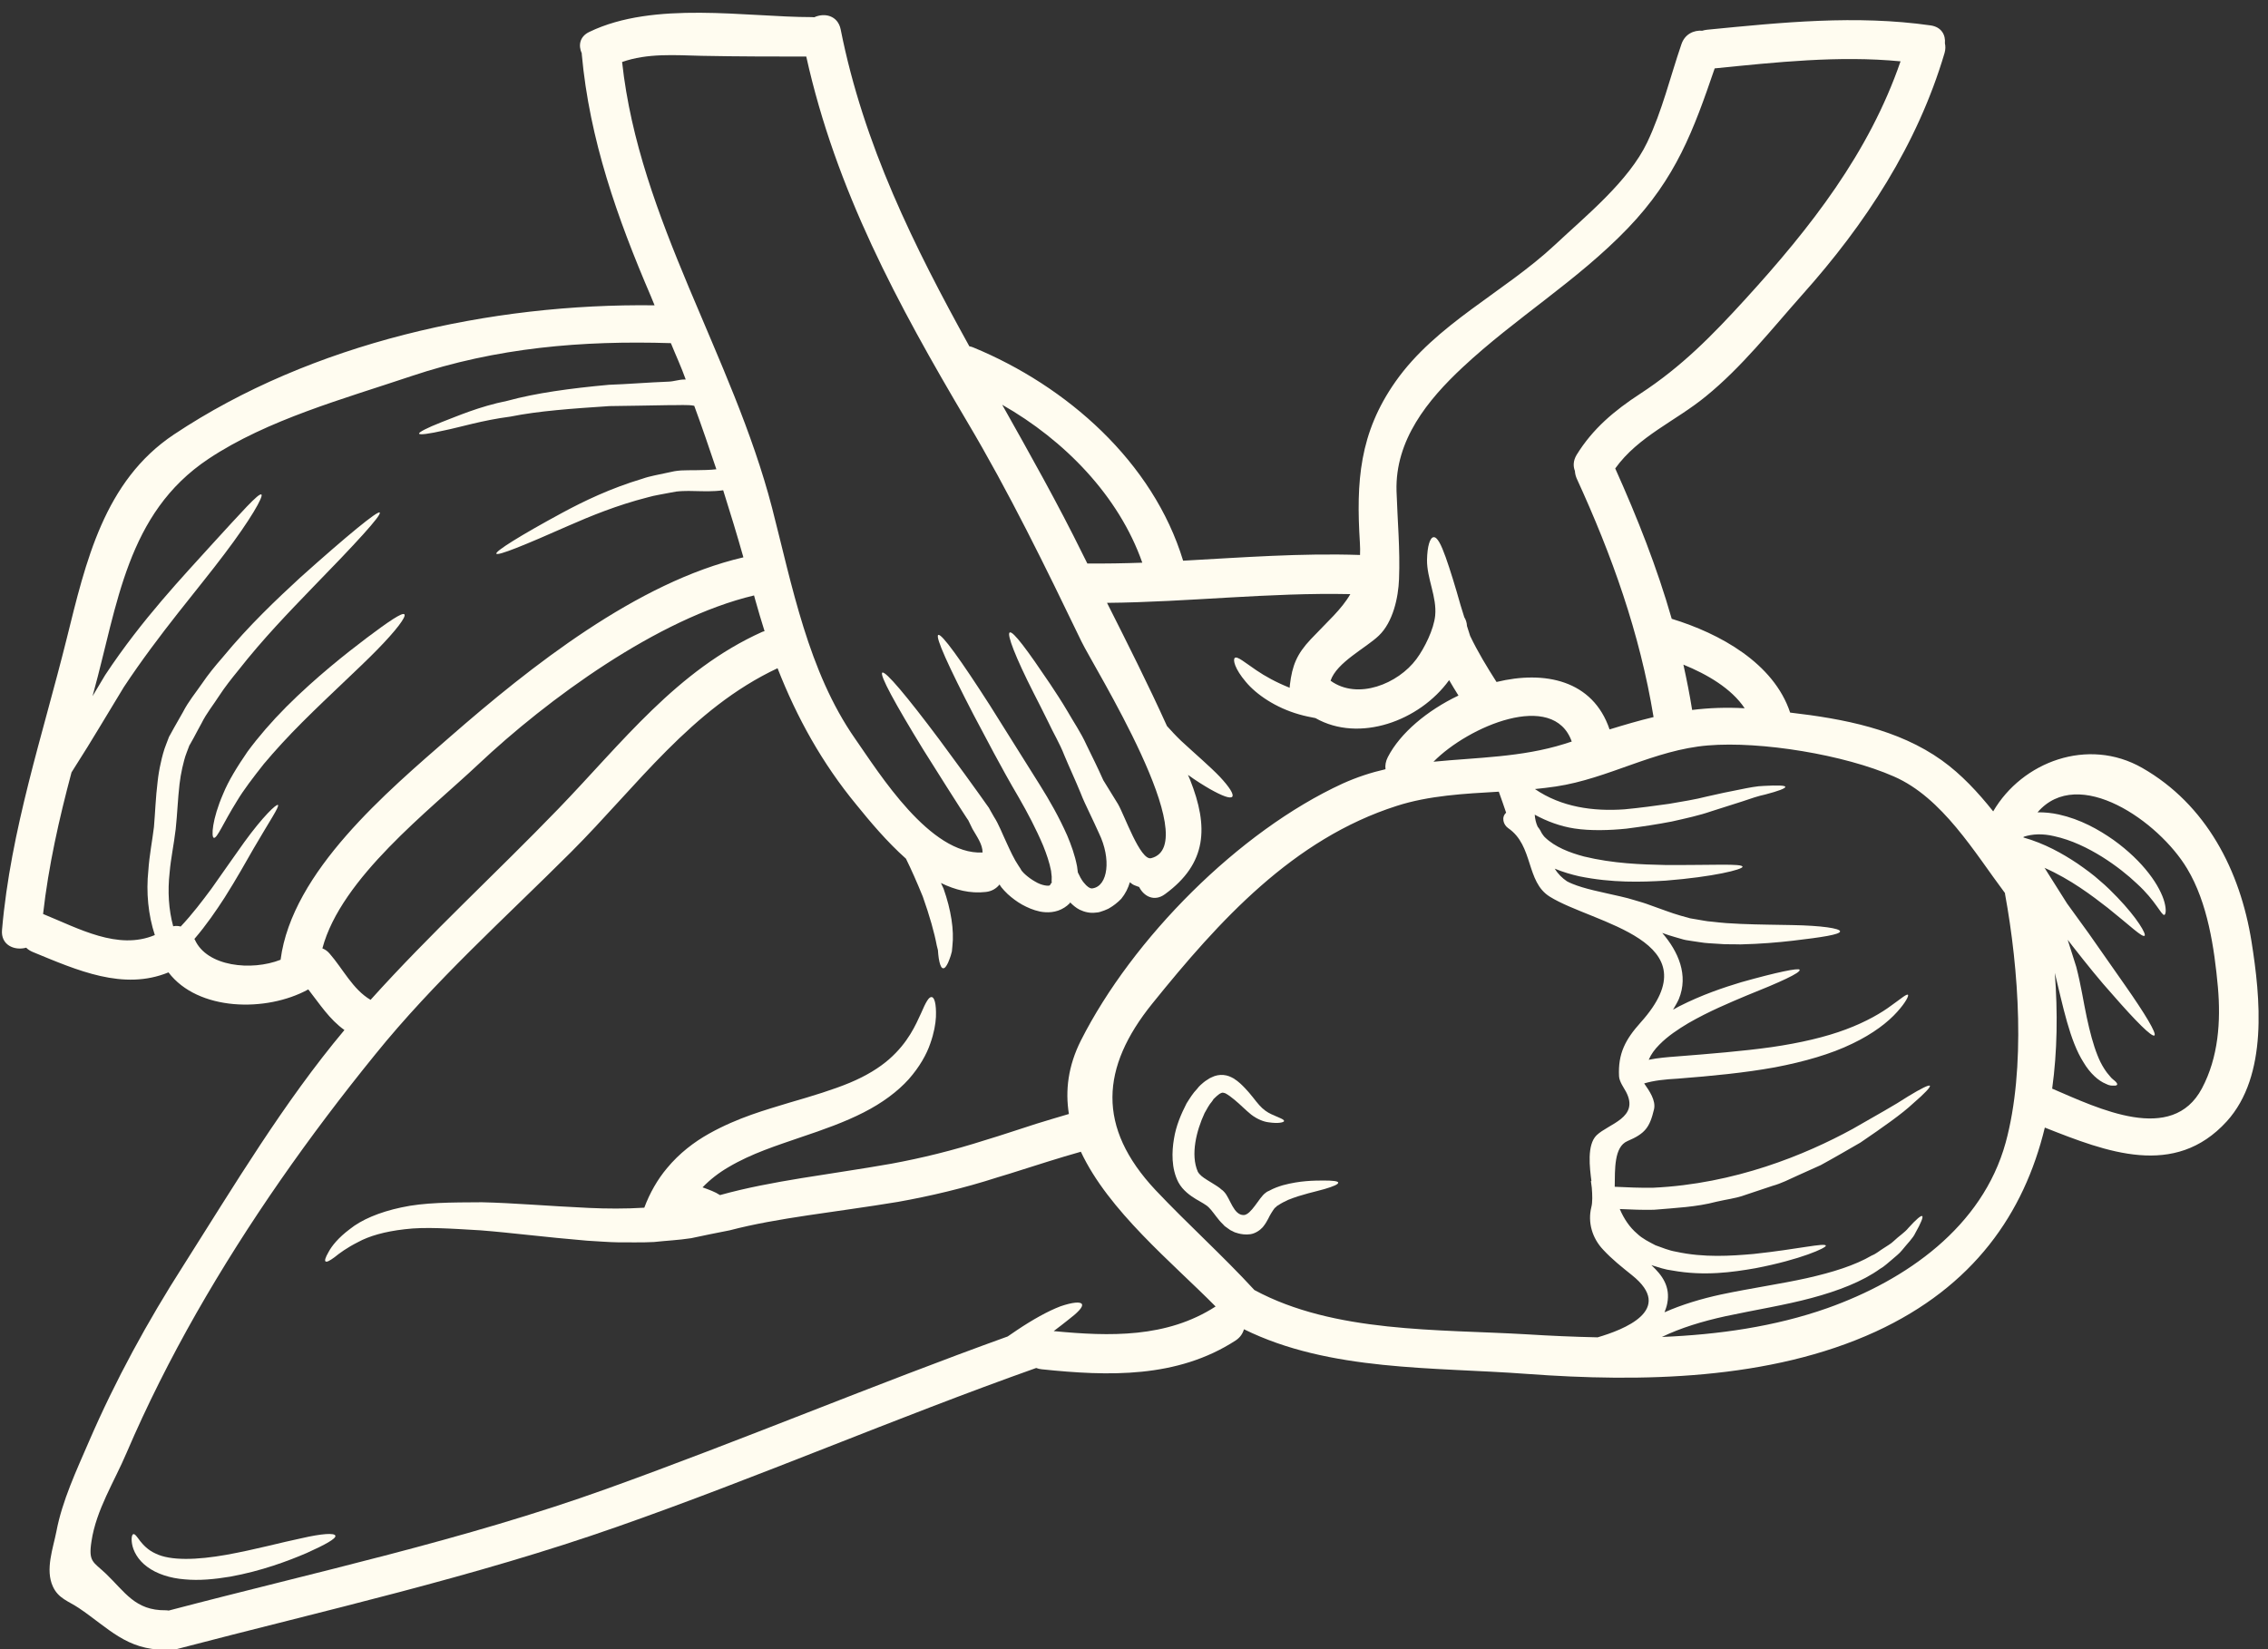 <?xml version="1.0" encoding="UTF-8" standalone="no"?><svg xmlns="http://www.w3.org/2000/svg" xmlns:xlink="http://www.w3.org/1999/xlink" fill="#fffcf0" height="87.7" preserveAspectRatio="xMidYMid meet" version="1" viewBox="3.9 19.5 120.6 87.7" width="120.6" zoomAndPan="magnify"><rect x="3.9" y="19.5" width="120.6" height="87.7" fill="#333333" stroke="none"/><g id="change1_1"><path d="M 43.43 49.141 C 43.09 47.938 42.727 46.75 42.355 45.574 C 41.797 45.652 41.312 45.625 40.852 45.617 C 40.629 45.609 40.387 45.609 40.203 45.617 C 40.113 45.617 39.984 45.633 39.875 45.641 L 39.574 45.695 C 39.148 45.785 38.727 45.836 38.332 45.953 C 36.711 46.367 35.305 46.945 34.137 47.457 C 31.809 48.488 30.355 49.082 30.293 48.945 C 30.238 48.816 31.543 47.992 33.809 46.766 C 34.941 46.156 36.352 45.473 38.059 44.961 C 38.477 44.812 38.93 44.746 39.387 44.641 L 39.758 44.562 C 39.875 44.547 39.973 44.527 40.117 44.52 C 40.398 44.508 40.621 44.508 40.867 44.508 C 41.258 44.5 41.645 44.5 41.992 44.457 C 41.613 43.332 41.23 42.207 40.816 41.082 C 40.512 41.012 39.957 41.055 39.484 41.047 C 38.379 41.07 37.316 41.082 36.305 41.098 C 34.32 41.23 32.535 41.355 31.047 41.656 C 29.539 41.852 28.363 42.223 27.527 42.391 C 26.695 42.578 26.215 42.641 26.184 42.562 C 26.164 42.488 26.59 42.262 27.387 41.949 C 28.199 41.641 29.352 41.125 30.883 40.816 C 32.375 40.406 34.227 40.152 36.277 39.965 C 37.281 39.93 38.344 39.84 39.449 39.797 C 39.727 39.789 40.008 39.684 40.285 39.684 C 40.316 39.684 40.344 39.684 40.363 39.684 C 40.113 38.984 39.848 38.426 39.574 37.75 C 34.844 37.602 30.301 37.988 25.773 39.504 C 22.223 40.699 18.121 41.816 14.984 43.906 C 10.629 46.805 10.156 51.684 8.867 56.352 C 8.848 56.406 8.832 56.465 8.82 56.527 C 9.039 56.156 9.262 55.785 9.492 55.402 C 11.457 52.426 13.664 50.125 15.188 48.434 C 16.719 46.766 17.668 45.688 17.801 45.801 C 17.918 45.898 17.227 47.129 15.828 48.973 C 14.453 50.809 12.371 53.188 10.484 56.043 C 9.602 57.484 8.742 58.957 7.926 60.223 C 7.848 60.34 7.781 60.461 7.703 60.578 C 7.043 63.051 6.48 65.547 6.191 68.105 C 6.191 68.113 6.199 68.113 6.199 68.113 C 8.086 68.879 10.168 70.055 12.133 69.23 C 11.781 68.16 11.664 66.957 11.789 65.785 C 11.84 65.008 12 64.199 12.086 63.484 C 12.152 62.723 12.176 61.922 12.281 61.074 C 12.316 60.746 12.371 60.41 12.449 60.074 C 12.516 59.754 12.621 59.363 12.734 59.09 L 12.816 58.875 L 12.859 58.762 L 12.879 58.707 L 12.914 58.637 L 12.93 58.613 L 13.16 58.195 C 13.32 57.918 13.473 57.645 13.629 57.371 C 13.914 56.812 14.305 56.344 14.641 55.855 C 14.977 55.359 15.348 54.91 15.719 54.484 C 17.156 52.738 18.633 51.355 19.867 50.215 C 22.379 47.965 23.984 46.652 24.09 46.758 C 24.215 46.883 22.797 48.418 20.457 50.816 C 19.293 52.027 17.906 53.449 16.555 55.172 C 16.215 55.59 15.863 56.031 15.555 56.504 C 15.25 56.98 14.879 57.434 14.621 57.957 C 14.48 58.219 14.34 58.469 14.203 58.734 L 13.984 59.125 L 13.969 59.141 L 13.957 59.18 L 13.914 59.293 L 13.832 59.508 C 13.711 59.816 13.668 60.039 13.594 60.336 C 13.531 60.613 13.48 60.914 13.445 61.215 C 13.355 61.992 13.328 62.793 13.242 63.598 C 13.141 64.449 12.984 65.156 12.922 65.883 C 12.805 66.918 12.871 67.883 13.109 68.762 C 13.25 68.734 13.383 68.742 13.508 68.777 C 14.133 68.113 14.66 67.414 15.145 66.762 C 15.816 65.812 16.395 64.98 16.883 64.297 C 17.883 62.918 18.602 62.242 18.68 62.312 C 18.77 62.391 18.227 63.18 17.387 64.625 C 16.969 65.352 16.477 66.238 15.844 67.238 C 15.395 67.93 14.879 68.691 14.234 69.441 C 14.242 69.445 14.25 69.453 14.258 69.469 C 14.895 70.914 17.277 71.152 18.82 70.543 C 19.426 65.848 24.516 61.578 27.848 58.672 C 32.082 54.98 37.773 50.453 43.43 49.141 Z M 44.438 53.102 C 44.48 53.086 44.516 53.082 44.555 53.066 C 44.383 52.516 44.215 51.961 44.059 51.398 C 44.039 51.32 44.02 51.242 43.996 51.168 C 38.875 52.383 32.996 56.699 29.332 60.152 C 26.738 62.598 22.039 66.191 21.043 69.938 C 21.176 69.992 21.309 70.074 21.426 70.215 C 22.133 71.02 22.656 72.121 23.605 72.676 C 26.785 69.141 30.285 65.938 33.586 62.52 C 36.98 59.008 39.875 55.156 44.438 53.102 Z M 61.719 49.469 C 62.691 49.477 63.668 49.461 64.641 49.426 C 63.395 45.871 60.496 42.906 57.191 41.027 C 58.664 43.648 60.148 46.281 61.488 49.008 C 61.566 49.16 61.641 49.312 61.719 49.469 Z M 81.453 56.492 C 81.285 56.219 81.117 55.953 80.957 55.672 C 79.379 57.855 76.168 59.012 73.848 57.691 C 73.57 57.637 73.281 57.582 72.988 57.496 C 71.73 57.141 70.699 56.43 70.148 55.766 C 69.559 55.074 69.449 54.59 69.559 54.492 C 69.684 54.375 70.105 54.742 70.707 55.148 C 71.16 55.457 71.762 55.793 72.48 56.078 C 72.48 56.031 72.48 55.98 72.488 55.934 C 72.613 54.883 72.863 54.281 73.598 53.5 C 74.492 52.551 75.234 51.914 75.703 51.098 C 71.383 51.004 67.086 51.523 62.766 51.562 C 63.855 53.723 64.953 55.902 65.953 58.113 C 66.184 58.371 66.43 58.637 66.707 58.902 C 67.484 59.621 68.246 60.27 68.762 60.809 C 69.266 61.348 69.523 61.746 69.426 61.871 C 69.32 61.996 68.883 61.828 68.238 61.465 C 67.902 61.27 67.496 61.02 67.07 60.711 C 67.105 60.797 67.141 60.887 67.184 60.977 C 68.176 63.48 68.086 65.422 65.848 67.055 C 65.277 67.477 64.719 67.168 64.473 66.672 L 64.41 66.652 C 64.312 66.609 64.191 66.582 64.109 66.52 C 64.066 66.492 64.023 66.457 63.98 66.422 C 63.891 66.727 63.746 67.027 63.523 67.301 C 63.34 67.496 63.066 67.699 62.949 67.762 L 62.832 67.832 C 62.766 67.859 62.691 67.895 62.621 67.922 C 62.473 67.973 62.328 68.035 62.172 68.035 C 61.879 68.078 61.566 68.008 61.312 67.883 C 61.102 67.777 60.949 67.637 60.809 67.496 C 60.762 67.555 60.738 67.582 60.738 67.586 L 60.734 67.586 L 60.711 67.602 L 60.645 67.664 L 60.496 67.77 C 60.062 68.051 59.566 68.051 59.203 67.98 C 58.832 67.902 58.527 67.762 58.246 67.609 C 57.965 67.449 57.723 67.266 57.484 67.051 C 57.379 66.957 57.211 66.77 57.156 66.699 C 57.105 66.629 57.078 66.59 57.051 66.539 C 56.883 66.75 56.645 66.902 56.324 66.938 C 55.492 67.035 54.695 66.832 53.934 66.461 C 53.977 66.559 54.027 66.66 54.074 66.762 C 54.473 67.895 54.641 68.973 54.543 69.816 C 54.535 69.914 54.527 70.012 54.516 70.102 C 54.492 70.188 54.473 70.266 54.453 70.332 C 54.402 70.48 54.359 70.598 54.312 70.703 C 54.219 70.898 54.137 71.004 54.051 70.996 C 53.969 70.992 53.906 70.871 53.855 70.656 C 53.828 70.551 53.809 70.418 53.793 70.266 C 53.785 70.195 53.781 70.109 53.773 70.027 C 53.754 69.949 53.73 69.871 53.711 69.781 C 53.594 69.141 53.328 68.188 52.969 67.184 C 52.66 66.426 52.355 65.734 52.074 65.168 C 51.055 64.262 50.152 63.18 49.449 62.312 C 47.602 60.074 46.27 57.652 45.246 55.039 C 40.656 57.195 37.777 61.305 34.27 64.812 C 30.742 68.336 26.98 71.703 23.844 75.59 C 20.328 79.922 17.102 84.5 14.34 89.34 C 12.969 91.75 11.719 94.227 10.629 96.77 C 9.98 98.301 9.016 99.797 8.766 101.465 C 8.59 102.578 8.855 102.555 9.527 103.191 C 10.547 104.168 11.09 105.16 12.707 105.141 C 12.77 105.141 12.816 105.148 12.871 105.156 C 20.672 103.105 28.57 101.41 36.176 98.676 C 43.328 96.105 50.336 93.156 57.484 90.578 C 57.637 90.473 57.797 90.359 57.965 90.25 C 58.797 89.691 59.621 89.23 60.285 88.977 C 60.93 88.754 61.363 88.719 61.43 88.859 C 61.508 89.012 61.195 89.32 60.672 89.719 C 60.461 89.887 60.211 90.082 59.93 90.293 C 62.898 90.578 65.934 90.668 68.539 88.984 C 66.238 86.652 62.844 83.898 61.375 80.754 C 60.789 80.922 60.215 81.09 59.645 81.27 C 58.715 81.555 57.832 81.855 56.926 82.121 C 55.152 82.695 53.332 83.121 51.641 83.422 C 48.266 83.98 45.262 84.262 42.699 84.934 C 41.992 85.07 41.312 85.211 40.652 85.352 C 39.973 85.457 39.316 85.484 38.672 85.555 C 38.035 85.59 37.422 85.566 36.828 85.574 C 36.227 85.566 35.66 85.512 35.109 85.484 C 32.914 85.301 31.055 85.059 29.457 84.934 C 27.855 84.84 26.492 84.742 25.43 84.875 C 24.355 84.996 23.523 85.238 22.934 85.562 C 22.344 85.859 21.945 86.156 21.691 86.363 C 21.426 86.559 21.266 86.637 21.211 86.586 C 21.156 86.547 21.195 86.391 21.371 86.086 C 21.539 85.77 21.887 85.328 22.504 84.867 C 23.109 84.379 24.047 83.969 25.242 83.715 C 26.449 83.449 27.867 83.449 29.527 83.441 C 31.188 83.477 33.09 83.645 35.215 83.742 C 36.156 83.785 37.145 83.793 38.16 83.73 C 38.449 82.953 38.859 82.234 39.363 81.633 C 40.027 80.828 40.816 80.234 41.594 79.797 C 43.16 78.922 44.617 78.531 45.871 78.145 C 47.129 77.781 48.203 77.453 49.086 77.086 C 49.973 76.715 50.656 76.289 51.172 75.84 C 52.203 74.938 52.598 73.988 52.871 73.402 C 53.133 72.793 53.289 72.508 53.445 72.527 C 53.578 72.543 53.695 72.855 53.668 73.59 C 53.648 73.953 53.57 74.43 53.367 75 C 53.172 75.574 52.801 76.238 52.223 76.895 C 51.637 77.547 50.816 78.16 49.824 78.664 C 48.84 79.168 47.695 79.578 46.457 79.992 C 45.227 80.418 43.863 80.844 42.629 81.578 C 42.125 81.871 41.664 82.227 41.258 82.648 C 41.629 82.781 41.941 82.898 42.164 83.047 C 42.18 83.051 42.18 83.059 42.188 83.059 C 44.949 82.289 48.023 81.969 51.293 81.391 C 52.922 81.09 54.555 80.691 56.301 80.133 C 57.176 79.871 58.086 79.559 59.008 79.266 C 59.566 79.09 60.152 78.922 60.738 78.746 C 60.539 77.504 60.691 76.203 61.375 74.84 C 64.113 69.426 69.77 63.711 75.297 61.172 C 76.051 60.832 76.805 60.586 77.574 60.41 C 77.547 60.207 77.582 59.992 77.695 59.77 C 78.355 58.484 79.797 57.281 81.453 56.492 Z M 87.094 59.062 C 87.223 59.02 87.352 58.98 87.477 58.938 C 86.504 56.191 81.969 58.133 80.125 60.012 C 82.453 59.781 84.801 59.781 87.094 59.062 Z M 91.137 73.883 C 95.094 69.488 88.613 68.629 86.309 67.188 C 85.031 66.395 85.457 64.484 84.102 63.547 C 83.836 63.367 83.723 62.961 83.988 62.723 C 83.863 62.348 83.73 61.977 83.598 61.605 C 81.754 61.711 79.887 61.809 78.176 62.359 C 72.656 64.121 68.727 68.469 65.176 72.871 C 62.43 76.273 62.207 79.445 65.344 82.793 C 67.059 84.609 68.914 86.273 70.602 88.109 C 74.848 90.402 80.383 90.188 85.094 90.465 C 86.332 90.543 87.59 90.598 88.852 90.625 C 90.215 90.227 92.996 89.168 90.676 87.316 C 90.141 86.887 89.613 86.469 89.148 85.965 C 88.566 85.352 88.316 84.512 88.52 83.695 C 88.586 83.449 88.574 83.039 88.543 82.668 L 88.496 82.312 L 88.523 82.312 C 88.434 81.613 88.273 80.391 88.797 79.879 C 89.441 79.258 91.09 78.949 90.363 77.566 C 90.25 77.355 90.008 77.027 89.992 76.742 C 89.93 75.527 90.336 74.777 91.137 73.883 Z M 93.879 57.258 C 94.773 57.148 95.695 57.113 96.672 57.168 C 95.969 56.113 94.672 55.359 93.414 54.848 C 93.59 55.645 93.75 56.449 93.879 57.258 Z M 104.961 22.762 C 101.668 22.445 98.355 22.809 95.078 23.137 C 93.949 26.441 93.023 28.965 90.461 31.637 C 87.758 34.449 84.5 36.395 81.668 39.043 C 79.816 40.773 78.078 42.906 78.16 45.625 C 78.211 47.184 78.355 48.727 78.293 50.293 C 78.258 51.277 77.973 52.586 77.219 53.305 C 76.527 53.969 74.98 54.723 74.652 55.703 C 76.098 56.75 78.246 55.863 79.215 54.555 C 79.656 53.961 80.141 52.969 80.215 52.242 C 80.312 51.242 79.77 50.273 79.781 49.273 C 79.797 48.539 79.938 48.098 80.125 48.07 C 80.328 48.043 80.535 48.469 80.773 49.133 C 81.004 49.781 81.285 50.691 81.566 51.691 C 81.633 51.906 81.699 52.117 81.762 52.324 C 81.844 52.453 81.898 52.613 81.906 52.793 C 81.965 52.977 82.02 53.152 82.074 53.32 C 82.48 54.172 82.969 54.973 83.477 55.77 C 86.035 55.148 88.602 55.668 89.488 58.293 C 90.277 58.051 91.047 57.824 91.828 57.637 C 91.094 53.172 89.621 49.047 87.734 44.934 C 87.68 44.801 87.652 44.676 87.645 44.547 C 87.547 44.297 87.551 44.004 87.734 43.695 C 88.594 42.297 89.746 41.336 91.117 40.441 C 93.324 39 94.945 37.344 96.715 35.402 C 100.18 31.602 103.281 27.637 104.961 22.762 Z M 110.551 80.266 C 111.625 76.324 111.25 71.031 110.516 67.043 C 110.516 67.027 110.516 67.016 110.516 67 C 108.902 64.848 107.188 61.922 104.609 60.797 C 101.977 59.637 97.531 58.91 94.723 59.145 C 91.844 59.383 89.441 60.906 86.637 61.328 C 86.27 61.383 85.898 61.426 85.52 61.465 C 86.93 62.43 88.621 62.66 90.285 62.543 C 91.102 62.465 91.918 62.355 92.656 62.25 C 93.375 62.125 94.043 62.023 94.672 61.859 C 95.289 61.719 95.859 61.594 96.387 61.496 C 96.895 61.391 97.336 61.305 97.699 61.297 C 98.418 61.258 98.824 61.27 98.832 61.348 C 98.844 61.43 98.469 61.57 97.77 61.754 C 97.414 61.828 96.992 61.969 96.527 62.129 C 96.043 62.285 95.492 62.457 94.883 62.652 C 94.277 62.863 93.562 63.02 92.801 63.191 C 92.039 63.34 91.258 63.457 90.391 63.57 C 89.531 63.66 88.477 63.695 87.617 63.562 C 86.875 63.449 86.16 63.184 85.508 62.828 C 85.527 63.059 85.574 63.27 85.664 63.465 C 85.766 63.59 85.836 63.711 85.891 63.828 C 85.945 63.891 85.98 63.969 86.051 64.031 C 86.582 64.547 87.363 64.848 88.125 65.051 C 89.676 65.43 91.195 65.477 92.445 65.504 C 94.961 65.52 96.547 65.414 96.559 65.598 C 96.559 65.742 95.031 66.133 92.465 66.336 C 91.18 66.414 89.621 66.461 87.875 66.105 C 87.457 66.008 87.016 65.883 86.574 65.699 C 86.75 65.988 86.973 66.203 87.223 66.371 C 87.309 66.414 87.395 66.461 87.488 66.496 C 88.16 66.777 89.039 66.938 90.07 67.176 C 90.32 67.23 90.605 67.309 90.859 67.387 C 91.117 67.461 91.383 67.539 91.66 67.645 C 92.227 67.84 92.754 68.055 93.281 68.203 L 93.68 68.312 C 93.75 68.348 93.953 68.363 94.078 68.391 C 94.359 68.434 94.66 68.504 94.91 68.516 C 95.176 68.547 95.434 68.574 95.695 68.594 C 95.953 68.609 96.211 68.621 96.465 68.637 C 97.48 68.68 98.406 68.68 99.195 68.699 C 100.762 68.727 101.746 68.875 101.746 69.035 C 101.738 69.203 100.789 69.348 99.23 69.531 C 98.449 69.621 97.512 69.703 96.449 69.727 C 96.184 69.719 95.91 69.719 95.633 69.719 C 95.344 69.699 95.051 69.684 94.758 69.664 C 94.449 69.648 94.184 69.586 93.891 69.551 C 93.73 69.516 93.633 69.523 93.422 69.469 L 92.961 69.336 C 92.723 69.273 92.508 69.195 92.289 69.117 C 93.145 70.109 93.695 71.359 93.172 72.633 C 93.102 72.793 92.988 72.988 92.863 73.199 C 92.969 73.137 93.082 73.082 93.184 73.023 C 94.406 72.402 95.547 72.023 96.488 71.738 C 98.406 71.199 99.535 70.969 99.594 71.074 C 99.664 71.234 98.551 71.738 96.75 72.457 C 95.855 72.836 94.777 73.281 93.672 73.918 C 93.137 74.238 92.578 74.605 92.129 75.066 C 91.887 75.309 91.691 75.574 91.57 75.863 C 92.066 75.762 92.562 75.723 93.031 75.688 C 94.828 75.547 96.566 75.406 98.098 75.191 C 99.629 74.969 100.984 74.652 102.059 74.246 C 103.137 73.844 103.961 73.359 104.465 72.98 C 104.996 72.605 105.289 72.34 105.359 72.41 C 105.398 72.465 105.246 72.801 104.785 73.312 C 104.309 73.848 103.516 74.473 102.391 75.008 C 101.27 75.555 99.852 75.965 98.273 76.266 C 96.68 76.555 94.945 76.723 93.109 76.867 C 92.445 76.902 91.844 76.965 91.328 77.121 C 91.594 77.504 91.961 78.02 91.852 78.496 C 91.621 79.469 91.375 79.789 90.438 80.188 C 89.719 80.496 89.777 81.703 89.762 82.617 C 90.43 82.648 91.109 82.68 91.809 82.668 C 96.141 82.465 99.887 80.922 102.41 79.543 C 103.645 78.832 104.672 78.266 105.359 77.812 C 106.062 77.383 106.469 77.184 106.52 77.246 C 106.566 77.309 106.254 77.645 105.633 78.18 C 105.035 78.742 104.059 79.426 102.828 80.266 C 102.188 80.633 101.484 81.047 100.719 81.465 C 100.32 81.648 99.906 81.836 99.48 82.023 C 99.055 82.215 98.629 82.438 98.148 82.57 C 97.68 82.73 97.195 82.891 96.707 83.051 C 96.219 83.234 95.688 83.289 95.164 83.414 C 94.113 83.695 92.988 83.742 91.852 83.84 C 91.234 83.855 90.637 83.828 90.031 83.801 C 90.25 84.316 90.551 84.77 90.957 85.113 C 91.234 85.379 91.586 85.547 91.926 85.727 C 92.289 85.855 92.641 86.008 93.023 86.07 C 94.512 86.398 95.961 86.293 97.141 86.191 C 99.508 85.938 100.949 85.582 100.988 85.75 C 101.023 85.859 99.668 86.484 97.246 86.949 C 96.035 87.16 94.535 87.379 92.82 87.07 C 92.453 87.027 92.09 86.902 91.711 86.785 C 92.297 87.328 92.73 87.93 92.555 88.824 C 92.523 88.992 92.465 89.145 92.41 89.293 C 93.344 88.879 94.367 88.574 95.406 88.348 C 97.055 88 98.613 87.781 99.977 87.477 C 101.348 87.168 102.535 86.797 103.43 86.273 C 103.676 86.176 103.855 86.008 104.051 85.891 C 104.246 85.758 104.449 85.652 104.59 85.512 C 104.883 85.23 105.184 85.051 105.379 84.805 C 105.789 84.352 106.051 84.129 106.113 84.176 C 106.176 84.219 106.051 84.539 105.75 85.07 C 105.625 85.352 105.328 85.629 105.043 85.988 C 104.895 86.176 104.699 86.316 104.512 86.484 C 104.309 86.645 104.113 86.848 103.867 86.984 C 102.934 87.656 101.652 88.152 100.234 88.531 C 98.816 88.914 97.246 89.16 95.66 89.5 C 94.414 89.773 93.262 90.125 92.27 90.605 C 95.273 90.48 98.266 90.062 101.074 89.07 C 105.246 87.586 109.312 84.766 110.551 80.266 Z M 123.625 69.586 C 124.094 72.543 124.52 76.699 122.305 79.141 C 119.535 82.18 115.91 80.766 112.633 79.469 C 111.527 84.039 108.844 87.922 103.641 90.32 C 98.008 92.906 91.152 93.016 85.094 92.57 C 80.133 92.199 74.605 92.445 70.047 90.195 C 69.984 90.418 69.852 90.625 69.609 90.789 C 66.496 92.809 62.844 92.695 59.293 92.324 C 59.191 92.316 59.09 92.289 59 92.254 C 51.516 94.91 44.219 98.07 36.73 100.695 C 29.07 103.387 21.176 105.141 13.336 107.195 C 13.168 107.242 13.008 107.242 12.859 107.215 C 12.809 107.223 12.762 107.238 12.707 107.238 C 10.637 107.266 9.66 106.078 8.094 105.023 C 7.543 104.652 7.004 104.52 6.711 103.875 C 6.297 102.973 6.723 101.848 6.898 100.953 C 7.207 99.312 7.969 97.699 8.625 96.176 C 10.035 92.91 11.746 89.781 13.664 86.785 C 16.344 82.562 18.992 78.125 22.215 74.281 C 21.418 73.715 20.895 72.891 20.293 72.121 C 18.051 73.352 14.418 73.27 12.859 71.215 C 10.461 72.199 8.016 71.109 5.648 70.133 C 5.508 70.074 5.387 70 5.293 69.902 C 4.668 70.074 3.93 69.762 4.008 68.949 C 4.469 63.625 6.164 58.621 7.445 53.473 C 8.457 49.398 9.426 45.086 13.152 42.605 C 20.477 37.727 29.984 35.625 38.707 35.738 C 38.637 35.574 38.574 35.414 38.512 35.262 C 36.723 31.098 35.246 26.918 34.836 22.391 C 34.836 22.375 34.836 22.363 34.836 22.34 C 34.648 21.93 34.711 21.445 35.242 21.195 C 38.688 19.531 43.57 20.41 47.066 20.41 C 47.113 20.41 47.156 20.418 47.199 20.418 C 47.734 20.168 48.449 20.316 48.602 21.062 C 49.824 27.219 52.508 32.605 55.445 37.918 C 55.508 37.93 55.578 37.945 55.641 37.973 C 60.613 40.02 65.215 44.059 66.812 49.32 C 69.949 49.148 73.082 48.91 76.219 49.016 C 76.227 48.805 76.227 48.586 76.211 48.355 C 76.008 45.109 76.184 42.535 78.098 39.805 C 80.258 36.723 83.879 35.047 86.574 32.531 C 88.23 30.977 90.504 29.141 91.492 27.066 C 92.289 25.387 92.711 23.594 93.309 21.852 C 93.492 21.309 93.969 21.098 94.422 21.133 C 94.5 21.109 94.582 21.09 94.668 21.082 C 98.648 20.691 102.59 20.285 106.566 20.852 C 107.141 20.938 107.363 21.363 107.32 21.805 C 107.355 21.957 107.355 22.133 107.301 22.32 C 105.859 27.191 103.102 31.41 99.73 35.18 C 98.105 37.008 96.52 39.027 94.609 40.578 C 93.004 41.898 91.02 42.695 89.789 44.414 C 90.969 47.043 92.012 49.684 92.793 52.41 C 95.344 53.188 98.219 54.766 99.09 57.398 C 101.926 57.727 104.84 58.281 107.16 59.941 C 108.195 60.684 109.074 61.633 109.887 62.652 C 111.426 60.012 114.926 58.691 117.812 60.34 C 121.215 62.285 123.023 65.797 123.625 69.586 Z M 61.355 66.184 C 61.363 66.184 61.375 66.211 61.375 66.211 L 61.426 66.297 C 61.496 66.414 61.578 66.492 61.656 66.582 C 61.824 66.742 61.93 66.77 62.02 66.742 C 62.809 66.602 63.004 65.191 62.336 63.812 C 62.18 63.457 62.012 63.117 61.844 62.754 C 61.668 62.383 61.488 62.012 61.355 61.66 C 61.055 60.93 60.762 60.312 60.496 59.672 C 60.25 59.035 59.902 58.469 59.645 57.91 C 59.379 57.355 59.105 56.84 58.867 56.363 C 57.902 54.465 57.426 53.227 57.59 53.137 C 57.766 53.039 58.551 54.109 59.734 55.867 C 60.027 56.309 60.348 56.793 60.672 57.344 C 60.984 57.895 61.367 58.441 61.668 59.105 C 61.957 59.699 62.285 60.355 62.566 60.992 C 62.809 61.383 63.066 61.801 63.348 62.262 C 63.691 62.844 64.535 65.289 65.113 65.141 C 67.984 64.414 62.031 54.926 61.406 53.617 C 59.496 49.656 57.559 45.68 55.309 41.895 C 51.629 35.676 48.344 29.594 46.773 22.508 C 45.344 22.508 43.094 22.508 41.215 22.469 C 39.781 22.434 38.336 22.32 36.98 22.797 C 37.891 31.195 42.859 38.422 44.957 46.52 C 46.023 50.656 46.875 55.207 49.363 58.777 C 50.664 60.641 53.355 64.98 56.148 64.84 C 56.148 64.402 55.855 64.012 55.609 63.582 L 55.457 63.27 L 55.383 63.117 L 55.359 63.086 L 55.309 63.012 C 55.184 62.82 55.066 62.633 54.941 62.445 C 54.703 62.066 54.465 61.703 54.242 61.348 C 53.793 60.633 53.383 59.977 52.996 59.371 C 51.504 56.938 50.656 55.387 50.816 55.273 C 50.984 55.172 52.125 56.531 53.836 58.816 C 54.258 59.391 54.723 60.02 55.219 60.699 C 55.465 61.039 55.715 61.391 55.98 61.754 C 56.105 61.934 56.238 62.125 56.371 62.305 L 56.422 62.375 L 56.449 62.418 L 56.465 62.43 L 56.5 62.492 L 56.582 62.641 L 56.758 62.949 C 57.004 63.324 57.203 63.855 57.422 64.316 C 57.617 64.742 57.82 65.191 58.062 65.547 C 58.121 65.625 58.203 65.766 58.223 65.805 C 58.328 65.93 58.336 65.93 58.426 66.016 C 58.582 66.156 58.758 66.281 58.945 66.387 C 59.293 66.602 59.672 66.637 59.727 66.582 L 59.789 66.484 C 59.805 66.461 59.84 66.422 59.832 66.406 L 59.82 66.395 C 59.809 66.379 59.809 66.379 59.82 66.371 L 59.824 66.129 L 59.789 65.812 C 59.707 65.379 59.551 64.926 59.371 64.477 C 58.992 63.582 58.539 62.723 58.078 61.922 C 57.105 60.27 56.344 58.777 55.668 57.512 C 54.352 54.973 53.617 53.359 53.793 53.27 C 53.961 53.172 54.996 54.609 56.539 57.016 C 57.293 58.223 58.195 59.656 59.195 61.25 C 59.707 62.066 60.211 62.949 60.648 63.934 C 60.859 64.438 61.055 64.969 61.172 65.574 C 61.188 65.68 61.203 65.793 61.215 65.902 C 61.223 65.91 61.23 65.926 61.234 65.938 L 61.34 66.148 Z M 113.164 71.242 C 113.324 73.352 113.297 75.422 113.023 77.398 C 115.484 78.453 119.402 80.375 120.988 77.383 C 121.863 75.734 121.996 73.828 121.836 71.996 C 121.645 69.922 121.297 67.52 120.199 65.695 C 118.699 63.184 114.414 60.18 112.246 62.703 C 112.625 62.695 113.012 62.738 113.371 62.816 C 114.531 63.074 115.488 63.613 116.285 64.172 C 117.078 64.742 117.707 65.359 118.16 65.945 C 118.613 66.527 118.887 67.078 118.996 67.488 C 119.109 67.922 119.055 68.141 118.984 68.16 C 118.824 68.176 118.535 67.414 117.539 66.504 C 117.055 66.043 116.426 65.539 115.68 65.07 C 114.938 64.609 114.059 64.172 113.121 63.969 C 112.52 63.828 111.969 63.848 111.508 64.004 C 111.508 64.016 111.5 64.023 111.492 64.039 C 112.625 64.359 113.566 64.891 114.363 65.422 C 114.805 65.73 115.211 66.023 115.555 66.336 C 115.918 66.637 116.219 66.945 116.488 67.223 C 117.574 68.355 118.035 69.188 117.938 69.266 C 117.812 69.371 117.152 68.719 115.98 67.785 C 115.141 67.133 114.004 66.266 112.609 65.652 C 112.641 65.688 112.668 65.723 112.688 65.766 C 113.07 66.371 113.449 66.973 113.812 67.547 C 114.211 68.098 114.598 68.637 114.969 69.145 C 115.688 70.172 116.336 71.102 116.883 71.879 C 117.98 73.445 118.586 74.465 118.461 74.57 C 118.328 74.668 117.48 73.828 116.227 72.387 C 115.59 71.684 114.867 70.789 114.086 69.789 C 114.008 69.691 113.926 69.578 113.848 69.48 C 113.996 69.941 114.148 70.426 114.305 70.922 C 114.562 71.914 114.688 72.793 114.859 73.59 C 115.027 74.379 115.211 75.07 115.43 75.617 C 115.637 76.156 115.91 76.539 116.105 76.75 C 116.188 76.867 116.328 76.953 116.391 77.02 C 116.461 77.09 116.496 77.148 116.477 77.188 C 116.461 77.223 116.398 77.246 116.301 77.238 C 116.195 77.238 116.07 77.246 115.875 77.141 C 115.477 76.98 115.035 76.582 114.688 75.996 C 113.953 74.84 113.598 73.012 113.164 71.242" fill="inherit"/><path d="M 75.059 82.395 C 75.074 82.48 74.812 82.598 74.332 82.738 C 73.855 82.879 73.145 83.012 72.391 83.316 C 72.207 83.402 72.027 83.492 71.863 83.605 L 71.793 83.645 L 71.77 83.676 C 71.719 83.715 71.668 83.758 71.66 83.777 C 71.629 83.82 71.559 83.918 71.508 84.004 C 71.383 84.184 71.32 84.43 71.047 84.766 C 70.906 84.926 70.648 85.105 70.383 85.141 C 70.141 85.176 69.906 85.141 69.734 85.094 L 69.664 85.07 L 69.629 85.062 C 69.602 85.059 69.523 85.023 69.523 85.023 L 69.426 84.973 L 69.328 84.926 L 69.176 84.82 L 69.02 84.707 L 68.922 84.602 C 68.852 84.535 68.789 84.469 68.734 84.402 C 68.512 84.137 68.344 83.875 68.176 83.715 L 68.148 83.688 L 68.133 83.676 L 68.062 83.617 C 67.992 83.57 67.93 83.527 67.883 83.5 L 67.488 83.27 C 67.199 83.094 66.793 82.812 66.562 82.383 C 66.176 81.641 66.211 80.738 66.324 80.074 C 66.434 79.375 66.703 78.754 66.992 78.188 C 67.168 77.91 67.332 77.637 67.566 77.398 C 67.621 77.328 67.652 77.285 67.742 77.203 L 67.895 77.07 C 67.938 77.027 68.023 76.973 68.105 76.922 C 68.184 76.867 68.254 76.82 68.352 76.785 C 68.52 76.699 68.746 76.652 68.957 76.672 C 69.18 76.691 69.344 76.77 69.496 76.855 C 69.762 77.02 69.949 77.211 70.109 77.379 C 70.258 77.539 70.406 77.707 70.535 77.875 C 70.664 78.035 70.77 78.18 70.871 78.285 C 71.074 78.512 71.285 78.656 71.496 78.754 C 71.914 78.949 72.195 79.027 72.18 79.125 C 72.164 79.188 71.895 79.27 71.355 79.188 C 71.098 79.16 70.746 79.02 70.434 78.781 C 70.273 78.656 70.133 78.516 69.984 78.383 C 69.852 78.258 69.707 78.125 69.531 77.98 C 69.371 77.848 69.211 77.727 69.062 77.648 C 68.902 77.594 68.891 77.602 68.77 77.664 C 68.746 77.672 68.715 77.699 68.684 77.727 C 68.656 77.75 68.629 77.762 68.574 77.816 L 68.426 77.957 C 68.426 77.973 68.371 78.043 68.344 78.082 C 68.195 78.25 68.078 78.477 67.953 78.699 C 67.52 79.629 67.199 80.906 67.59 81.809 C 67.68 81.977 67.84 82.102 68.098 82.262 C 68.23 82.348 68.363 82.418 68.539 82.535 C 68.637 82.59 68.699 82.648 68.762 82.688 L 68.852 82.766 L 68.902 82.801 C 68.922 82.82 68.953 82.848 68.953 82.848 L 69.008 82.906 C 69.32 83.246 69.496 84.137 70.039 84.121 C 70.434 84.105 70.859 83.184 71.18 82.953 L 71.215 82.926 L 71.273 82.883 L 71.297 82.871 L 71.391 82.828 C 71.641 82.688 71.887 82.605 72.117 82.535 C 73.047 82.285 73.773 82.289 74.27 82.285 C 74.766 82.285 75.051 82.316 75.059 82.395" fill="inherit"/><path d="M 60.738 67.586 C 60.727 67.594 60.734 67.594 60.734 67.586 L 60.738 67.586" fill="inherit"/><path d="M 25.402 52.172 C 25.516 52.293 24.977 53.012 23.965 54.047 C 22.957 55.078 21.488 56.398 19.965 57.918 C 19.203 58.68 18.52 59.426 17.926 60.133 C 17.359 60.852 16.855 61.508 16.5 62.102 C 15.766 63.277 15.445 64.102 15.27 64.059 C 15.129 64.023 15.172 63.086 15.766 61.719 C 16.047 61.027 16.516 60.27 17.066 59.469 C 17.645 58.684 18.344 57.875 19.129 57.086 C 20.707 55.512 22.273 54.281 23.41 53.418 C 24.551 52.562 25.289 52.055 25.402 52.172" fill="inherit"/><path d="M 21.734 101.18 C 21.77 101.332 21.195 101.652 20.211 102.094 C 19.219 102.52 17.805 103.051 16.145 103.352 C 15.305 103.492 14.488 103.57 13.719 103.496 C 12.957 103.438 12.238 103.211 11.727 102.828 C 11.211 102.453 10.98 101.961 10.922 101.613 C 10.867 101.285 10.922 101.117 10.984 101.094 C 11.07 101.059 11.18 101.227 11.348 101.453 C 11.504 101.652 11.77 101.945 12.168 102.121 C 12.965 102.52 14.391 102.465 15.934 102.191 C 17.492 101.91 18.902 101.52 19.953 101.305 C 20.992 101.066 21.699 101.012 21.734 101.18" fill="inherit"/></g></svg>